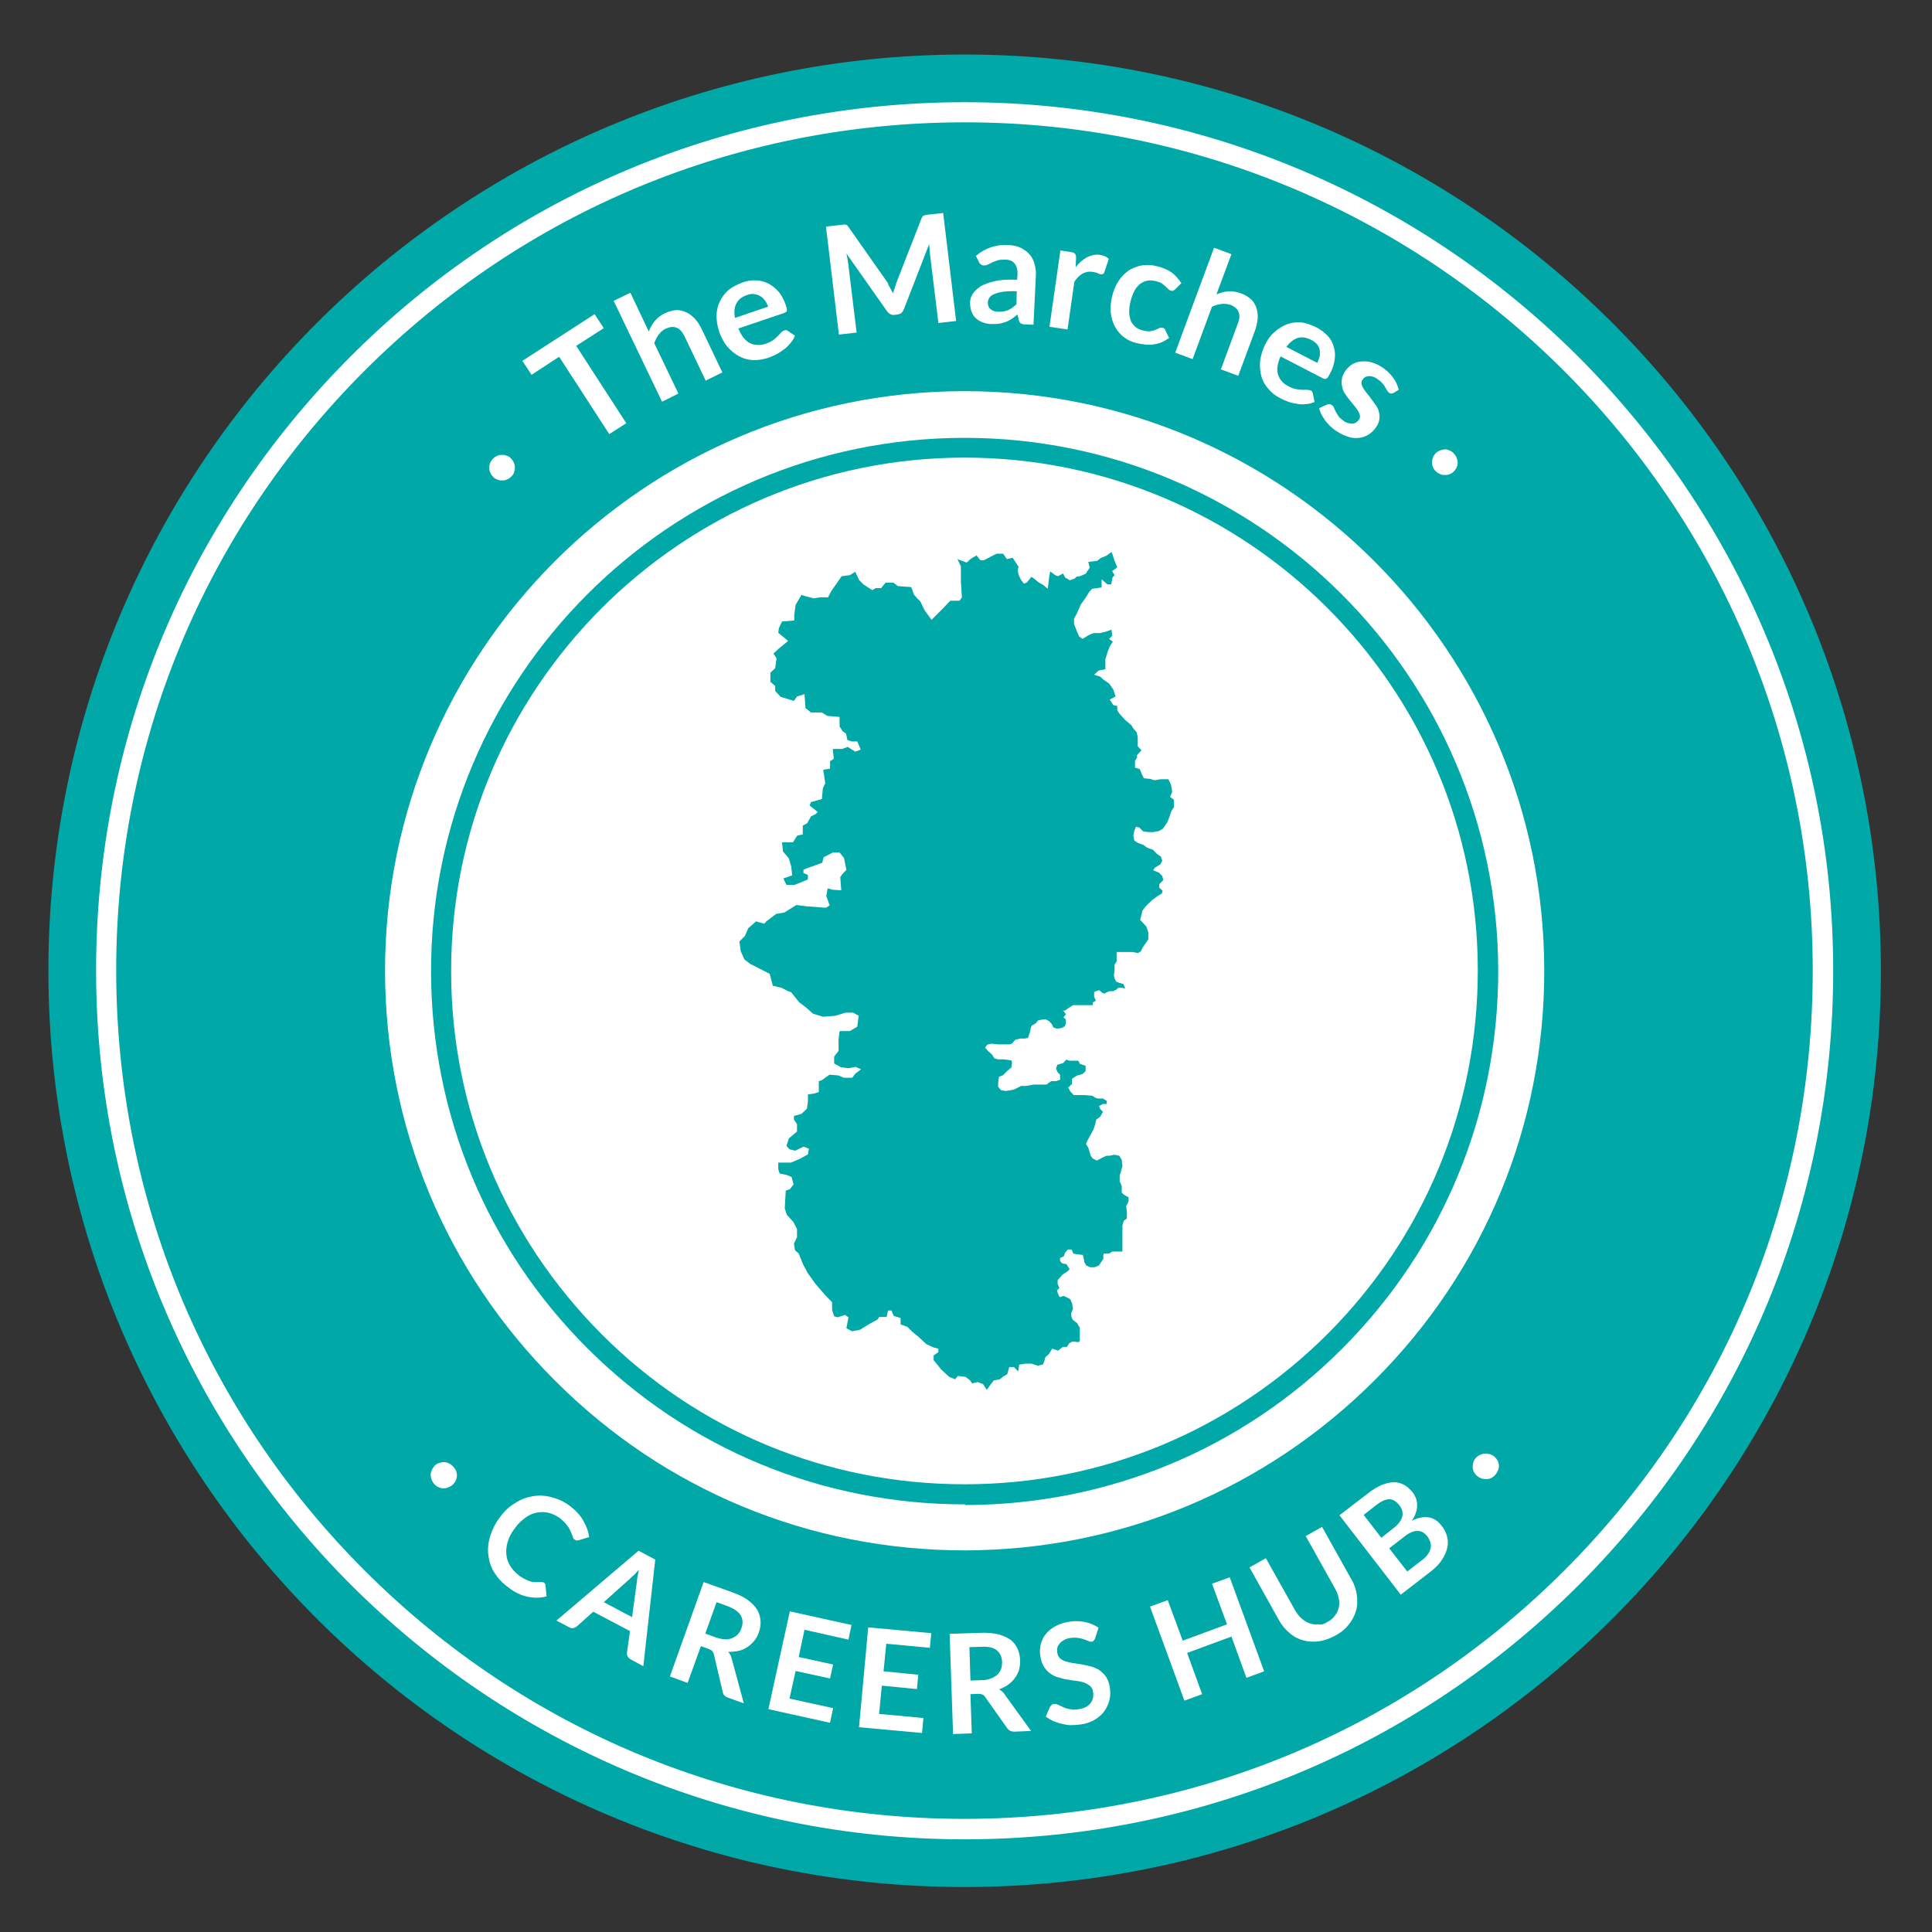 <?xml version="1.0" encoding="utf-8"?>
<!-- Generator: Adobe Illustrator 26.4.1, SVG Export Plug-In . SVG Version: 6.00 Build 0)  -->
<svg version="1.1" id="Layer_1" xmlns="http://www.w3.org/2000/svg" xmlns:xlink="http://www.w3.org/1999/xlink" x="0px" y="0px"
	 viewBox="0 0 567 567" style="enable-background:new 0 0 567 567;" xml:space="preserve">
<rect x="0" y="0" width="567" height="567" fill="#333333" stroke="none"/>
<style type="text/css">
	.st0{fill:#00A8A8;}
	.st1{fill:#FFFFFF;}
</style>
<path class="st0" d="M552,284.6c0.2,148.5-120.1,269-268.6,269.2C134.9,554,14.4,433.7,14.2,285.2C14.1,136.7,134.3,16.2,282.8,16
	C431.3,15.9,551.8,136.1,552,284.6z"/>
<path class="st1" d="M450.2,284.7c0.1,92.3-74.6,167.2-166.9,167.3C191,452.1,116.1,377.4,116,285.1
	c-0.1-92.3,74.6-167.2,166.9-167.3C375.2,117.7,450.1,192.4,450.2,284.7z"/>
<g>
	<path class="st1" d="M127.5,430.2c0.4-0.4,0.8-0.7,1.3-0.8c0.5-0.2,1-0.3,1.4-0.3c0.5,0,1,0.1,1.4,0.3c0.5,0.2,0.9,0.5,1.3,0.9
		c0.4,0.4,0.7,0.8,0.9,1.3s0.3,1,0.3,1.4s-0.1,1-0.3,1.4c-0.2,0.5-0.5,0.9-0.9,1.3c-0.4,0.4-0.8,0.6-1.3,0.8
		c-0.5,0.2-0.9,0.3-1.4,0.3c-0.5,0-1-0.1-1.4-0.3c-0.5-0.2-0.9-0.5-1.3-0.9c-0.4-0.4-0.6-0.8-0.8-1.3c-0.2-0.5-0.3-0.9-0.3-1.4
		c0-0.5,0.1-1,0.3-1.4C126.9,431,127.2,430.6,127.5,430.2z"/>
	<path class="st1" d="M159.7,464.5c0.2,0.2,0.4,0.4,0.4,0.8l0.3,3.2c-1.8,0.5-3.7,0.5-5.6,0.1c-1.9-0.4-3.8-1.3-5.7-2.8
		c-1.8-1.3-3.1-2.8-4.1-4.4c-1-1.6-1.5-3.4-1.7-5.2c-0.2-1.8,0-3.6,0.6-5.5c0.6-1.9,1.5-3.7,2.8-5.4c1.3-1.8,2.8-3.2,4.5-4.2
		c1.7-1.1,3.4-1.7,5.2-2c1.8-0.3,3.7-0.2,5.5,0.3c1.9,0.5,3.7,1.3,5.4,2.6c1.7,1.3,3,2.7,3.9,4.3c0.9,1.6,1.5,3.1,1.7,4.8l-3,0.9
		c-0.2,0.1-0.4,0.1-0.6,0.1c-0.2,0-0.4-0.1-0.7-0.3c-0.2-0.1-0.3-0.3-0.4-0.5c-0.1-0.2-0.2-0.5-0.3-0.8c-0.1-0.3-0.2-0.6-0.4-1
		c-0.2-0.4-0.4-0.8-0.6-1.2c-0.3-0.4-0.6-0.8-1-1.3c-0.4-0.4-0.9-0.9-1.5-1.4c-1.1-0.8-2.2-1.3-3.3-1.6c-1.2-0.3-2.3-0.3-3.5-0.1
		c-1.2,0.2-2.3,0.7-3.4,1.5c-1.1,0.8-2.2,1.8-3.1,3.1c-1,1.3-1.7,2.6-2.1,4c-0.4,1.3-0.5,2.6-0.4,3.7c0.1,1.2,0.5,2.3,1.1,3.3
		c0.6,1,1.4,1.9,2.4,2.7c0.6,0.5,1.2,0.8,1.7,1.1c0.5,0.3,1.1,0.5,1.6,0.7s1,0.3,1.6,0.3c0.5,0,1.1,0,1.7,0c0.2,0,0.4,0,0.5,0
		C159.5,464.4,159.6,464.4,159.7,464.5z"/>
	<path class="st1" d="M188.8,489l-3.7-2c-0.4-0.2-0.7-0.5-0.9-0.9c-0.2-0.3-0.2-0.7-0.2-1.1l0.9-6.3l-10.8-5.7l-4.8,4.3
		c-0.2,0.2-0.6,0.4-1,0.5c-0.4,0.1-0.8,0-1.2-0.2l-3.8-2l24.1-20.5l4.9,2.6L188.8,489z M185.5,474.6l1.4-10.3c0-0.5,0.1-1,0.2-1.6
		c0.1-0.6,0.3-1.3,0.4-2c-0.5,0.5-0.9,1-1.4,1.5c-0.5,0.4-0.9,0.8-1.2,1.1l-7.7,6.9L185.5,474.6z"/>
	<path class="st1" d="M218.3,499.9l-4.7-1.7c-0.9-0.3-1.4-0.9-1.5-1.7l-2.6-11c-0.1-0.4-0.3-0.7-0.5-1c-0.2-0.2-0.6-0.4-1.1-0.6
		l-2.2-0.8l-3.9,10.8l-5.2-1.9l9.9-27.7l8.4,3c1.9,0.7,3.4,1.4,4.6,2.3s2.1,1.8,2.7,2.8c0.6,1,0.9,2.1,1,3.2
		c0.1,1.1-0.1,2.3-0.5,3.5c-0.3,0.9-0.8,1.8-1.4,2.5c-0.6,0.7-1.2,1.3-2,1.8c-0.8,0.5-1.6,0.9-2.6,1.1c-0.9,0.2-2,0.3-3,0.3
		c0.3,0.3,0.5,0.6,0.7,1c0.2,0.4,0.3,0.8,0.4,1.2L218.3,499.9z M210.2,480.6c1,0.3,1.9,0.5,2.7,0.5c0.8,0,1.5-0.1,2.1-0.4
		c0.6-0.3,1.1-0.6,1.6-1.1c0.4-0.5,0.8-1.1,1-1.8c0.5-1.4,0.4-2.6-0.2-3.7c-0.7-1.1-1.9-2-3.8-2.7l-3.3-1.2l-3.3,9.2L210.2,480.6z"
		/>
	<path class="st1" d="M236.1,478.3l-1.7,8l10.1,2.2l-0.9,4.1l-10.1-2.2l-1.8,8.1l12.8,2.8l-0.9,4.3l-18.1-4l6.3-28.7l18.1,4
		l-0.9,4.3L236.1,478.3z"/>
	<path class="st1" d="M260.1,482.4l-0.8,8.1l10.2,1l-0.4,4.2l-10.3-1l-0.8,8.3l13,1.2l-0.4,4.4l-18.5-1.7l2.7-29.3l18.5,1.7
		l-0.4,4.3L260.1,482.4z"/>
	<path class="st1" d="M302.6,508l-4.9,0.2c-0.9,0-1.6-0.3-2.1-1l-6.5-9.2c-0.2-0.3-0.5-0.6-0.8-0.7c-0.3-0.1-0.7-0.2-1.2-0.2
		l-2.3,0.1l0.4,11.5l-5.5,0.2l-1-29.4l9-0.3c2-0.1,3.7,0.1,5.2,0.4c1.4,0.4,2.6,0.9,3.6,1.6s1.6,1.6,2.1,2.6c0.5,1,0.7,2.2,0.8,3.4
		c0,1-0.1,1.9-0.3,2.8c-0.3,0.9-0.7,1.7-1.2,2.4c-0.5,0.7-1.2,1.4-2,2c-0.8,0.6-1.7,1-2.7,1.4c0.4,0.2,0.7,0.4,1,0.7
		c0.3,0.3,0.6,0.6,0.8,1L302.6,508z M288.1,493.1c1,0,1.9-0.2,2.7-0.5c0.8-0.3,1.4-0.7,1.9-1.1c0.5-0.5,0.8-1,1.1-1.7
		c0.2-0.6,0.3-1.3,0.3-2.1c-0.1-1.5-0.6-2.6-1.6-3.4c-1-0.8-2.5-1.1-4.5-1l-3.5,0.1l0.3,9.8L288.1,493.1z"/>
	<path class="st1" d="M321.4,480.8c-0.1,0.3-0.3,0.5-0.4,0.7c-0.2,0.2-0.4,0.3-0.6,0.3c-0.3,0-0.6,0-1-0.2c-0.4-0.2-0.8-0.3-1.3-0.5
		c-0.5-0.2-1.1-0.3-1.7-0.4c-0.6-0.1-1.4-0.1-2.2,0c-0.8,0.1-1.4,0.3-1.9,0.6s-1,0.6-1.3,1c-0.3,0.4-0.6,0.8-0.7,1.3
		c-0.1,0.5-0.1,1,0,1.5c0.1,0.7,0.4,1.2,0.8,1.6c0.5,0.4,1,0.7,1.7,0.9c0.7,0.2,1.4,0.4,2.3,0.5c0.8,0.1,1.7,0.3,2.6,0.4
		c0.9,0.2,1.8,0.4,2.6,0.6c0.9,0.3,1.7,0.6,2.4,1.1c0.7,0.5,1.3,1.1,1.9,1.9c0.5,0.8,0.9,1.8,1.1,3c0.2,1.3,0.2,2.6-0.1,3.8
		c-0.3,1.2-0.8,2.3-1.5,3.3c-0.7,1-1.7,1.8-2.8,2.5c-1.2,0.7-2.6,1.2-4.2,1.4c-0.9,0.1-1.8,0.2-2.8,0.2c-0.9,0-1.8-0.2-2.7-0.4
		c-0.9-0.2-1.7-0.5-2.5-0.8c-0.8-0.4-1.5-0.8-2.2-1.3l1.2-2.8c0.1-0.2,0.3-0.4,0.5-0.6c0.2-0.2,0.4-0.3,0.7-0.3
		c0.3-0.1,0.7,0,1.2,0.2c0.4,0.2,0.9,0.4,1.5,0.7c0.6,0.3,1.3,0.5,2,0.6c0.8,0.2,1.6,0.2,2.6,0c1.5-0.2,2.7-0.8,3.4-1.7
		c0.7-0.9,1-2,0.8-3.3c-0.1-0.8-0.4-1.4-0.9-1.8c-0.5-0.4-1-0.7-1.7-1c-0.7-0.2-1.4-0.4-2.3-0.5c-0.8-0.1-1.7-0.2-2.6-0.4
		c-0.9-0.1-1.7-0.3-2.6-0.6c-0.9-0.2-1.7-0.6-2.4-1.1c-0.7-0.5-1.4-1.2-1.9-2c-0.5-0.8-0.9-1.9-1.1-3.3c-0.2-1.1-0.1-2.1,0.1-3.2
		c0.3-1.1,0.7-2.1,1.4-3c0.7-0.9,1.6-1.7,2.7-2.3c1.1-0.7,2.4-1.1,3.9-1.4c1.7-0.3,3.3-0.3,4.9,0s2.9,0.9,4.1,1.7L321.4,480.8z"/>
	<path class="st1" d="M360.9,462.9l10.1,27.6l-5.2,1.9l-4.4-12.1l-13,4.8l4.4,12.1l-5.2,1.9l-10.1-27.6l5.2-1.9l4.4,11.9l13-4.8
		l-4.4-11.9L360.9,462.9z"/>
	<path class="st1" d="M389.6,476c0.9-0.5,1.7-1.1,2.2-1.9c0.6-0.7,0.9-1.5,1.1-2.3c0.2-0.8,0.2-1.7,0-2.7c-0.2-0.9-0.5-1.9-1.1-2.9
		l-8.6-15.4l4.8-2.7l8.6,15.4c0.9,1.5,1.4,3.1,1.6,4.6c0.2,1.6,0.2,3.1-0.2,4.5c-0.4,1.5-1.1,2.8-2.1,4.1c-1,1.3-2.3,2.4-4,3.3
		c-1.7,0.9-3.3,1.5-4.9,1.7c-1.6,0.2-3.1,0.1-4.6-0.3c-1.4-0.4-2.8-1.1-4-2.2c-1.2-1-2.3-2.3-3.1-3.8l-8.6-15.4l4.8-2.7l8.6,15.3
		c0.6,1,1.2,1.8,1.9,2.4c0.7,0.6,1.5,1.1,2.3,1.4c0.8,0.3,1.7,0.4,2.6,0.3C387.8,476.9,388.7,476.6,389.6,476z"/>
	<path class="st1" d="M401.3,438.4c1.5-1.2,2.9-2,4.2-2.6c1.3-0.5,2.5-0.8,3.6-0.8c1.1,0,2.1,0.3,3,0.8c0.9,0.5,1.7,1.2,2.5,2.2
		c0.4,0.5,0.7,1.1,1,1.8c0.2,0.6,0.3,1.3,0.3,2c0,0.7-0.1,1.4-0.4,2.2c-0.2,0.8-0.6,1.5-1.2,2.3c3.8-1.8,6.7-1.3,8.8,1.5
		c0.8,1,1.3,2,1.6,3.2c0.3,1.1,0.3,2.3,0,3.4c-0.3,1.2-0.8,2.3-1.6,3.5c-0.8,1.2-1.9,2.3-3.2,3.3l-8.8,6.8l-18-23.3L401.3,438.4z
		 M400.2,444.6l5.2,6.7l3.4-2.7c1.5-1.1,2.4-2.3,2.7-3.4c0.3-1.1,0.1-2.3-0.8-3.4c-0.9-1.2-1.9-1.8-3-1.8c-1.1,0-2.4,0.6-3.8,1.7
		L400.2,444.6z M417.4,457.8c0.8-0.6,1.4-1.2,1.8-1.9c0.4-0.6,0.6-1.2,0.7-1.8s0-1.1-0.2-1.7c-0.2-0.5-0.5-1.1-0.8-1.5
		c-0.4-0.5-0.8-0.9-1.3-1.2c-0.5-0.3-1-0.4-1.6-0.4c-0.6,0-1.2,0.1-1.8,0.4c-0.7,0.3-1.4,0.7-2.1,1.3l-4.4,3.4l5.3,6.8L417.4,457.8z
		"/>
	<path class="st1" d="M433.4,433.1c-0.4-0.4-0.7-0.8-0.9-1.2c-0.2-0.5-0.3-0.9-0.3-1.4c0-0.5,0.1-1,0.2-1.4c0.2-0.5,0.4-0.9,0.8-1.3
		c0.4-0.4,0.8-0.7,1.3-0.9c0.5-0.2,0.9-0.3,1.4-0.3c0.5,0,1,0.1,1.5,0.2c0.5,0.2,0.9,0.4,1.3,0.8c0.4,0.4,0.7,0.8,0.9,1.2
		c0.2,0.5,0.3,0.9,0.3,1.4c0,0.5-0.1,1-0.3,1.4c-0.2,0.5-0.5,0.9-0.8,1.3c-0.4,0.4-0.8,0.7-1.2,0.9c-0.5,0.2-0.9,0.3-1.4,0.3
		c-0.5,0-1-0.1-1.4-0.2C434.2,433.7,433.8,433.4,433.4,433.1z"/>
</g>
<g>
	<path class="st1" d="M450.2,284.7c0.1,92.3-74.6,167.2-166.9,167.3C191,452.1,116.1,377.4,116,285.1
		c-0.1-92.3,74.6-167.2,166.9-167.3C375.2,117.7,450.1,192.4,450.2,284.7z"/>
	<path class="st1" d="M283.1,455c-45.4,0-88-17.6-120.1-49.7c-32.2-32.1-49.9-74.8-50-120.2c-0.1-93.8,76.1-170.2,169.9-170.3
		c0.1,0,0.1,0,0.2,0c93.7,0,170,76.2,170.1,169.9c0.1,45.4-17.6,88.2-49.7,120.3s-74.8,49.9-120.2,50C283.3,455,283.2,455,283.1,455
		z M283.1,120.7c-0.1,0-0.1,0-0.2,0c-90.5,0.1-164.1,73.8-164,164.4c0.1,43.8,17.2,85.1,48.2,116c31,30.9,72.2,48,115.9,48
		c0.1,0,0.1,0,0.2,0c43.9-0.1,85.1-17.2,116-48.2c31-31,48-72.3,47.9-116.1C447.2,194.3,373.6,120.7,283.1,120.7z"/>
</g>
<path class="st0" d="M283.1,441.5c-41.7,0-81-16.2-110.6-45.7c-29.6-29.5-45.9-68.8-46-110.6c-0.1-86.3,70-156.6,156.4-156.7
	c0.1,0,0.1,0,0.2,0c86.2,0,156.5,70.1,156.6,156.4l0,0c0,41.8-16.2,81.2-45.7,110.8c-29.5,29.6-68.8,45.9-110.7,46
	C283.2,441.5,283.2,441.5,283.1,441.5z M283.1,134.3c-0.1,0-0.1,0-0.2,0c-83.1,0.1-150.6,67.8-150.5,150.8
	c0,40.2,15.8,78,44.2,106.5c28.4,28.4,66.2,44,106.4,44c0.1,0,0.1,0,0.2,0c40.2,0,78.1-15.8,106.5-44.2c28.4-28.5,44-66.3,44-106.6
	l0,0C433.7,201.7,366.1,134.3,283.1,134.3z"/>
<path class="st1" d="M283.1,539.8c-140.4,0-254.7-114.1-254.9-254.6c-0.1-68.1,26.4-132.1,74.4-180.3S214.7,30.1,282.8,30
	c0.1,0,0.2,0,0.3,0C423.5,30,537.9,144.2,538,284.6c0.1,68.1-26.4,132.1-74.4,180.3c-48.1,48.2-112.1,74.8-180.1,74.9
	C283.3,539.8,283.2,539.8,283.1,539.8z M283.1,35.9c-0.1,0-0.2,0-0.3,0c-66.5,0.1-129,26-176,73.1c-47,47.1-72.8,109.6-72.7,176.1
	c0.1,66.5,26,129,73.1,176c47,46.9,109.5,72.7,175.8,72.7c0.1,0,0.2,0,0.3,0c66.5-0.1,129-26,176-73.1
	c47-47.1,72.8-109.6,72.7-176.1C531.9,147.4,420.3,35.9,283.1,35.9z"/>
<g>
	<path class="st1" d="M144.6,139.8c-0.4-0.4-0.6-0.8-0.8-1.3c-0.2-0.5-0.2-0.9-0.2-1.4s0.1-0.9,0.3-1.4c0.2-0.4,0.5-0.8,0.9-1.2
		c0.4-0.4,0.8-0.6,1.3-0.8c0.5-0.2,0.9-0.2,1.4-0.2c0.5,0,0.9,0.1,1.4,0.3s0.9,0.5,1.2,0.9c0.4,0.4,0.6,0.8,0.8,1.3
		c0.2,0.5,0.2,0.9,0.2,1.4s-0.1,0.9-0.3,1.4c-0.2,0.5-0.5,0.9-0.9,1.2c-0.4,0.4-0.8,0.6-1.3,0.8c-0.5,0.2-0.9,0.2-1.4,0.2
		s-0.9-0.1-1.4-0.3C145.3,140.5,144.9,140.2,144.6,139.8z"/>
	<path class="st1" d="M174.5,92.2l2.7,4.1l-8.1,5.2l14.7,22.7l-5,3.2l-14.7-22.7L156,110l-2.7-4.1L174.5,92.2z"/>
	<path class="st1" d="M194.3,117.9l-14.2-29.6l4.9-2.4l5.4,11.4c0.4-1.1,1-2.2,1.8-3.1c0.7-0.9,1.7-1.7,3-2.3
		c1.1-0.5,2.2-0.8,3.2-0.9c1,0,2,0.2,2.9,0.6c0.9,0.4,1.7,1,2.5,1.8c0.8,0.8,1.4,1.8,2,2.9l6.2,13l-4.9,2.4l-6.2-13
		c-0.6-1.2-1.3-2.1-2.3-2.5c-0.9-0.4-1.9-0.3-3.1,0.2c-0.9,0.4-1.6,1-2.1,1.7c-0.6,0.7-1,1.6-1.4,2.6l7.1,14.8L194.3,117.9z"/>
	<path class="st1" d="M217.9,82.9c1.4-0.5,2.7-0.7,4-0.6c1.3,0,2.5,0.4,3.6,0.9c1.1,0.6,2.1,1.4,3,2.4c0.9,1.1,1.6,2.4,2.1,3.9
		c0.1,0.4,0.2,0.7,0.3,1c0.1,0.3,0.1,0.5,0,0.7c0,0.2-0.1,0.3-0.3,0.4c-0.1,0.1-0.3,0.2-0.6,0.3l-13.3,4.5c0.9,2.2,2,3.6,3.4,4.3
		c1.4,0.7,2.9,0.7,4.6,0.2c0.8-0.3,1.5-0.6,2.1-1c0.5-0.4,1-0.8,1.4-1.2c0.4-0.4,0.7-0.7,1-1.1c0.3-0.3,0.6-0.5,0.9-0.6
		c0.2-0.1,0.4-0.1,0.6-0.1c0.2,0,0.4,0.1,0.5,0.2l2.1,1.4c-0.3,0.9-0.8,1.6-1.4,2.3c-0.6,0.7-1.2,1.3-1.9,1.8
		c-0.7,0.5-1.4,1-2.2,1.4s-1.5,0.7-2.3,1c-1.5,0.5-3,0.7-4.4,0.7c-1.5-0.1-2.8-0.4-4.1-1.1s-2.4-1.6-3.5-2.8c-1-1.2-1.9-2.8-2.5-4.7
		c-0.5-1.5-0.7-2.9-0.7-4.4s0.3-2.8,0.9-4.1c0.6-1.3,1.4-2.4,2.5-3.4C214.9,84.2,216.3,83.5,217.9,82.9z M219.2,86.6
		c-1.5,0.5-2.5,1.3-3.1,2.5c-0.6,1.1-0.7,2.5-0.4,4.2l9.7-3.3c-0.2-0.7-0.5-1.3-0.9-1.8s-0.8-1-1.4-1.3c-0.5-0.3-1.1-0.5-1.8-0.6
		C220.7,86.2,220,86.3,219.2,86.6z"/>
	<path class="st1" d="M261.3,84.6c0.3,0.5,0.5,1,0.8,1.5c0.1-0.6,0.3-1.1,0.5-1.6c0.2-0.5,0.3-1.1,0.5-1.6l7.3-18.7
		c0.1-0.2,0.2-0.4,0.3-0.6c0.1-0.1,0.2-0.3,0.4-0.3c0.1-0.1,0.3-0.1,0.5-0.2c0.2,0,0.4-0.1,0.7-0.1l4.5-0.5l3.8,31.7l-5.2,0.6
		l-2.5-20.5c0-0.4-0.1-0.8-0.1-1.3c0-0.5-0.1-0.9-0.1-1.4l-7.4,19.1c-0.2,0.4-0.4,0.8-0.7,1.1c-0.3,0.3-0.7,0.4-1.2,0.5l-0.8,0.1
		c-0.5,0.1-0.9,0-1.3-0.2c-0.4-0.2-0.7-0.5-1-0.9l-11.9-16.9c0.1,0.5,0.2,0.9,0.3,1.4c0.1,0.5,0.1,0.9,0.2,1.3l2.5,20.5l-5.2,0.6
		l-3.8-31.7l4.5-0.5c0.3,0,0.5-0.1,0.7-0.1c0.2,0,0.4,0,0.5,0s0.3,0.1,0.5,0.2c0.1,0.1,0.3,0.3,0.4,0.5l11.6,16.5
		C260.7,83.7,261,84.1,261.3,84.6z"/>
	<path class="st1" d="M303.3,95.3l-2.5-0.1c-0.5,0-0.9-0.1-1.2-0.3s-0.5-0.5-0.6-1l-0.4-1.6c-0.6,0.5-1.2,0.9-1.7,1.3
		c-0.6,0.4-1.2,0.7-1.8,0.9c-0.6,0.2-1.2,0.4-1.9,0.5c-0.7,0.1-1.4,0.1-2.2,0.1c-1,0-1.8-0.2-2.6-0.5c-0.8-0.3-1.5-0.7-2-1.2
		c-0.6-0.5-1-1.2-1.3-2s-0.4-1.7-0.4-2.7c0-0.9,0.3-1.7,0.8-2.5c0.5-0.8,1.3-1.5,2.3-2.2c1.1-0.6,2.5-1.1,4.2-1.5
		c1.8-0.4,3.9-0.5,6.5-0.4l0.1-1.3c0.1-1.5-0.2-2.7-0.8-3.4c-0.6-0.8-1.5-1.2-2.8-1.2c-0.9,0-1.6,0-2.2,0.2s-1.1,0.4-1.6,0.6
		c-0.4,0.2-0.9,0.5-1.2,0.6c-0.4,0.2-0.8,0.3-1.2,0.3c-0.4,0-0.7-0.1-0.9-0.3c-0.3-0.2-0.5-0.4-0.6-0.7l-0.9-1.8
		c2.7-2.3,5.9-3.4,9.6-3.2c1.3,0.1,2.5,0.3,3.5,0.8s1.9,1.1,2.6,1.9c0.7,0.8,1.2,1.7,1.5,2.8c0.3,1.1,0.5,2.3,0.4,3.6L303.3,95.3z
		 M292.9,91.5c0.6,0,1.1,0,1.6-0.1s0.9-0.2,1.4-0.4c0.4-0.2,0.8-0.4,1.2-0.7c0.4-0.3,0.8-0.6,1.2-1l0.1-3.8c-1.6-0.1-2.9,0-4,0.1
		c-1.1,0.2-1.9,0.4-2.6,0.7c-0.7,0.3-1.1,0.6-1.4,1c-0.3,0.4-0.4,0.9-0.5,1.3c0,1,0.2,1.7,0.8,2.1C291.2,91.2,292,91.5,292.9,91.5z"
		/>
	<path class="st1" d="M308,95.9l3.2-22.4l3.2,0.5c0.6,0.1,0.9,0.2,1.1,0.5c0.2,0.2,0.3,0.6,0.3,1.1l-0.1,2.8c1-1.3,2.1-2.2,3.3-2.9
		c1.2-0.6,2.5-0.9,3.8-0.7c1.1,0.2,2,0.5,2.6,1.2l-1.3,3.9c-0.1,0.3-0.2,0.4-0.4,0.5c-0.2,0.1-0.4,0.1-0.6,0.1
		c-0.2,0-0.5-0.1-0.9-0.3s-0.9-0.3-1.5-0.4c-1.1-0.2-2.1,0-3,0.5c-0.9,0.5-1.7,1.3-2.4,2.4l-2,14L308,95.9z"/>
	<path class="st1" d="M344.9,84.9c-0.2,0.2-0.4,0.3-0.6,0.4c-0.2,0.1-0.4,0.1-0.7,0c-0.3-0.1-0.5-0.2-0.7-0.4
		c-0.2-0.2-0.5-0.5-0.8-0.8c-0.3-0.3-0.7-0.6-1.1-0.9s-1-0.5-1.8-0.7c-0.9-0.2-1.8-0.3-2.6-0.1s-1.5,0.5-2.1,1
		c-0.6,0.5-1.2,1.2-1.6,2c-0.4,0.8-0.8,1.8-1.1,3c-0.3,1.2-0.4,2.2-0.4,3.2c0,1,0.2,1.8,0.5,2.6c0.3,0.7,0.8,1.3,1.4,1.8
		c0.6,0.5,1.3,0.8,2.2,1c0.8,0.2,1.6,0.3,2.1,0.2c0.6-0.1,1.1-0.2,1.5-0.4c0.4-0.2,0.8-0.3,1.1-0.5s0.6-0.2,1-0.1
		c0.4,0.1,0.7,0.3,0.8,0.7l1.1,2.3c-0.8,0.5-1.5,1-2.3,1.3c-0.8,0.3-1.6,0.5-2.4,0.6c-0.8,0.1-1.6,0.1-2.4,0
		c-0.8-0.1-1.6-0.2-2.4-0.4c-1.4-0.3-2.6-0.9-3.7-1.7s-1.9-1.8-2.6-3c-0.7-1.2-1.1-2.6-1.3-4.1c-0.2-1.5,0-3.2,0.4-5
		c0.4-1.6,1-3.1,1.8-4.3c0.8-1.3,1.8-2.3,2.9-3.1c1.1-0.8,2.5-1.3,3.9-1.6c1.5-0.2,3.1-0.2,4.8,0.3c1.6,0.4,3,1,4.1,1.8
		c1.1,0.8,2,1.9,2.8,3.1L344.9,84.9z"/>
	<path class="st1" d="M344.9,103.5l11.4-30.8l5.1,1.9L357,86.4c1.1-0.5,2.3-0.8,3.4-0.9c1.2-0.1,2.4,0.1,3.8,0.6
		c1.2,0.4,2.1,1,2.9,1.7c0.8,0.7,1.3,1.6,1.6,2.5c0.3,0.9,0.5,2,0.4,3.1s-0.3,2.2-0.7,3.4l-5,13.5l-5.1-1.9l5-13.5
		c0.5-1.3,0.6-2.4,0.2-3.3c-0.3-0.9-1.1-1.6-2.3-2.1c-0.9-0.3-1.8-0.4-2.7-0.3c-0.9,0.1-1.9,0.4-2.8,0.8l-5.7,15.4L344.9,103.5z"/>
	<path class="st1" d="M386.4,96.1c1.3,0.7,2.3,1.5,3.2,2.4c0.9,1,1.5,2,1.8,3.2c0.4,1.2,0.5,2.4,0.3,3.8c-0.2,1.4-0.6,2.8-1.4,4.2
		c-0.2,0.4-0.4,0.7-0.5,0.9c-0.2,0.2-0.3,0.4-0.5,0.5s-0.3,0.1-0.5,0.1c-0.2,0-0.4-0.1-0.6-0.2l-12.4-6.4c-0.9,2.1-1.2,3.9-0.7,5.4
		c0.5,1.5,1.5,2.6,3.1,3.4c0.8,0.4,1.5,0.7,2.2,0.8c0.7,0.1,1.3,0.2,1.8,0.2c0.5,0,1,0,1.4,0c0.4,0,0.8,0.1,1.1,0.2
		c0.2,0.1,0.3,0.2,0.4,0.4c0.1,0.2,0.2,0.3,0.2,0.5l0.5,2.5c-0.9,0.3-1.7,0.6-2.6,0.6c-0.9,0.1-1.8,0.1-2.6-0.1
		c-0.9-0.1-1.7-0.3-2.5-0.6c-0.8-0.3-1.6-0.6-2.3-1c-1.4-0.7-2.6-1.6-3.5-2.7c-1-1.1-1.7-2.3-2.1-3.7c-0.4-1.4-0.5-2.9-0.4-4.5
		c0.2-1.6,0.7-3.3,1.6-5.1c0.7-1.4,1.6-2.6,2.7-3.5c1.1-1,2.3-1.7,3.5-2.2c1.3-0.5,2.7-0.7,4.1-0.6S384.9,95.4,386.4,96.1z
		 M384.7,99.7c-1.4-0.7-2.7-0.9-3.9-0.5s-2.3,1.3-3.3,2.6l9.1,4.7c0.3-0.6,0.5-1.3,0.7-1.9c0.1-0.6,0.1-1.3,0-1.9
		c-0.1-0.6-0.4-1.2-0.8-1.7C386,100.5,385.4,100,384.7,99.7z"/>
	<path class="st1" d="M409,115.3c-0.3,0.1-0.5,0.2-0.7,0.2c-0.2,0-0.4-0.1-0.6-0.2c-0.2-0.1-0.4-0.4-0.6-0.7c-0.2-0.3-0.4-0.6-0.6-1
		c-0.2-0.4-0.5-0.8-0.9-1.2c-0.3-0.4-0.8-0.8-1.4-1.2c-0.9-0.6-1.7-0.9-2.5-0.8c-0.8,0-1.4,0.4-1.8,1c-0.3,0.4-0.4,0.8-0.3,1.3
		c0.1,0.5,0.3,0.9,0.6,1.4c0.3,0.5,0.7,1,1.1,1.5c0.4,0.5,0.9,1.1,1.3,1.7c0.4,0.6,0.9,1.2,1.3,1.8c0.4,0.6,0.7,1.3,0.8,1.9
		c0.2,0.7,0.2,1.4,0.1,2.1c-0.1,0.7-0.4,1.5-0.9,2.2c-0.6,0.9-1.3,1.6-2.2,2.2c-0.8,0.5-1.8,0.9-2.8,1c-1,0.1-2.1,0.1-3.2-0.3
		c-1.1-0.3-2.3-0.9-3.5-1.7c-0.7-0.4-1.2-0.9-1.8-1.4c-0.5-0.5-1-1.1-1.5-1.7c-0.4-0.6-0.8-1.2-1.1-1.8c-0.3-0.6-0.5-1.2-0.7-1.8
		l2.2-1c0.3-0.1,0.5-0.2,0.8-0.2c0.3,0,0.5,0.1,0.8,0.3c0.3,0.2,0.5,0.4,0.6,0.8c0.1,0.3,0.3,0.7,0.5,1.1c0.2,0.4,0.5,0.8,0.8,1.3
		c0.3,0.5,0.9,0.9,1.5,1.4c0.5,0.4,1,0.6,1.5,0.7s0.9,0.2,1.3,0.1c0.4,0,0.7-0.2,1-0.4c0.3-0.2,0.5-0.4,0.7-0.7
		c0.3-0.4,0.4-0.9,0.3-1.3c-0.1-0.5-0.3-0.9-0.6-1.4s-0.7-1-1.1-1.5c-0.4-0.5-0.9-1.1-1.4-1.7c-0.5-0.6-0.9-1.2-1.3-1.8
		c-0.4-0.6-0.7-1.3-0.8-2c-0.2-0.7-0.2-1.4-0.1-2.2c0.1-0.8,0.5-1.6,1-2.4c0.5-0.8,1.2-1.4,1.9-1.9c0.8-0.5,1.6-0.8,2.6-0.9
		c0.9-0.1,2-0.1,3.1,0.2c1.1,0.3,2.2,0.8,3.4,1.6c1.3,0.9,2.3,1.9,3.1,3c0.8,1.1,1.3,2.3,1.6,3.5L409,115.3z"/>
	<path class="st1" d="M421.2,133.2c0.3-0.4,0.7-0.7,1.2-0.9c0.4-0.2,0.9-0.3,1.4-0.4s0.9,0,1.4,0.2c0.5,0.2,0.9,0.4,1.3,0.8
		c0.4,0.4,0.7,0.8,0.9,1.2c0.2,0.4,0.3,0.9,0.4,1.4c0,0.5,0,1-0.2,1.4c-0.2,0.5-0.4,0.9-0.8,1.3c-0.3,0.4-0.7,0.7-1.2,0.9
		c-0.4,0.2-0.9,0.3-1.4,0.3c-0.5,0-1,0-1.4-0.2c-0.5-0.2-0.9-0.4-1.3-0.8c-0.4-0.3-0.7-0.7-0.9-1.2c-0.2-0.4-0.3-0.9-0.3-1.4
		c0-0.5,0-0.9,0.2-1.4C420.6,134,420.9,133.5,421.2,133.2z"/>
</g>
<path class="st0" d="M283.7,165.1l1.2-1.1l1.7-1l1.1,1.4h1.1l1.9-1l1.8-0.9h1.9l1.1,1.6l1.7-0.4l1.7,2.6l-0.2,1.1l0.2,1.2l0.7,1.5
	l0.9,1.2l0.9-0.4l1.3-1.6l0.9,0.6l1.2,1l1.4,0.8l1.3,1.1l0.4-3.4l0.3-1.7l1.5,1.1l0.8,0.3l1.5-0.8l0.6,1.2l1.4,0.8l1.4-0.5l0.6-0.6
	h0.7l1.9-0.8l1.2-1.8l-0.4-1.7l2.6-0.3l1-0.8l1.7-0.7l1.5-1.1l0.3,0.7l0.6,1.9l0.8,1.9l-1.5,1.1l0.7,1.2l-0.6,0.7l-0.4,2H325
	l-1.7-1.5v1.1v1.3l-2.8,0.4l-0.9,1l-0.9,1.5l-1.5,2.1l-1,2.3l-1,1.9v1.5l0.7,1.8l0.8,1.9l1,0.7l1.8-1.1l1.4-0.6h1.9l1.7-0.4l1.7-0.6
	l0.2,1.8l-0.9,0.9l1.1,0.8l-0.9,1.4l-0.6,1.5l-0.7,2.3v2.9l-2,0.4l-1.3,1.2l1.8,0.6l1,0.9l1.6,1.1l1.2,1.7l0.7,2.1l-1.7,0.9l1,1.6
	l1.2,0.3v1.3l0.6,0.9l1.8,2l1.7,1.4l0.7,1.1l0.9,1l0.3,1.5v2.6l1.1,1.2l-1.3,1.4v0.7l-0.6,1v2l1.4,0.4l0.6,1.5l0.6,1.2l1.9,0.2
	l1.2,0.4l1.7-0.3h2.4l0.8,1.7l0.3,2l-0.6,1.5l1.1,0.8v2.2l-0.7,1.1l-0.6,1.7l-0.6,1.6l-1.3,1.9l-1.2,0.7l-1.6,0.3h-1.5l-1.5-0.2
	l-1.1-1.1l-1-0.3l-0.5,1.2l-0.3,1.5l0.3,1.4l1.1,0.7l1.6,0.6l1.1,0.8l1.7,0.6l1.1,1.2l1.2,0.8l0.4,1.2l-0.6,1.1l-1.5,0.9l-0.6,0.8
	c0,0,1.4,0.6,1.7,0.7c0.3,0.3,0.7,0.7,1,1l0.3,1.2l-1.2,1.2v1l1,0.9l-0.2,0.8l-1.3,0.8l-1.5,1.1l-1.7,1.6l-1.2,1.5l-0.7,2.8l0.6,0.6
	l1.2,1.3l0.6,1.7v2.1l-0.9,1.3l-0.7,1l-0.6,1.2l-0.8,0.5l-1.7-0.3h-2.1h-2.5v1.6v1.2l-0.6,0.9v1.6l-0.2,1.5l0.2,1l0.5,0.9l1,0.4
	l1.1,0.3l0.5,1.3l-1-0.2h-1l-0.5,0.5l-1,0.5h-1l-0.9,0.3l-0.6,0.4l-0.7-0.2l-0.9-0.8l-1.5,0.5v1.4l0.5,1.2l-0.9,0.5v0.8h-1.9h-2.2
	h-1.7l-1.4,0.9l-1,0.7l-0.6,0l0.4,0.3l0.5,0.8l-0.7,0.9l0.7,0.6v1.1l-0.3,0.9l-0.9,0.5l-1.5,0.2l-1-0.4l-0.4-0.9l-0.7-0.8l-1-0.6h-1
	l-1.4,0.3l-0.6,0.8l-1.2,0.7c-0.1,0.2-0.2,0.5-0.3,0.7c0,0.2-0.2,1.1-0.2,1.1l-0.6,1.8l-0.9,0.2h-1.4l-1.5,0.4l-0.8,1l-0.7,0.3h-1.5
	h-2l-2-0.2l-1.2,0.3l-0.6,0.9l0.9,1l0.6,0.5l0.6,0.6l0.6,1l1,0.3h1.8l2.2,0.3l0.2,0.7l-0.2,1.4l-1.2,1l-1.3,1.3l-1.1,0.4l-0.2,1.1
	l-0.1,1.8l0.8,1l1.4,0.3l2.4-0.4l2.2-1.1h1.5l2.2-0.4h3.7l1.4-1h1.4l1.2-0.4v-1.5l-0.7-0.7l-0.5-1.1l0.4-1.1l1.7-0.5l0.9-1l1,0.3
	c0.8,0,1.6,0,2.4,0c0.3,0,0.6,0.9,0.6,0.9l1.7,0.6c0,0.5,0,1,0,1.5c-0.3,0.3-0.5,0.6-0.9,0.9l-1.7,0.5l-1.4,0.9v1.5l-1.1,1.1
	l0.6,1.1l1,1.1h3.4l2.1,0.2l0.9,0.6l0.7,0.2h1.5l1.1,0.7v0.9h-1.1l-1.2,0.6l0.4,0.9l0.8,0.8l-0.8,1.4l-1.2,0.9l-0.3,1.4l-0.5,1.5
	l-0.8,1.5l-0.8,1.4l-0.6,1.3l0.7,1.2l0.4,1.3l0.3,1l0.6,0.8l1.2,0.6l1.5-0.8l1.3-0.6h0.9l1.4-0.3l1.5,0.3l0.7,1.2l0.2,1.8
	c0,0-0.3,1.2-0.4,1.5l-0.4,1.3v1.7l0.6,1.4v1.9l0.6,0.6l1.4,0.8v1.2c-0.2,0.5-0.4,0.9-0.7,1.3c0,0,0.2,1.5,0.2,1.7c0,0.2,0,2,0,2
	l-0.9,0.7l-0.4,1.3v3v4.7h-1.6h-1.4l-0.9,0.6H324l-0.2,0.5v1.1l-0.7,1l-0.6,0.9l-1.3,0.5h-1.3l-1.1-0.5l-0.6-1V370l-0.4-1.7
	l-1.7-0.2l-1.1-0.2l-0.5-1.2h-1.1l-0.8,0.9l-0.4,1.1l-1.1,0.5v0.9l0.7,0.7l1.2,0.2l0.9,1.5l-0.7,0.7l-1.4,0.9l-1.4,1.6v1.1l0.5,1.2
	l-0.7,0.7l0.3,1l0.5,1l1.1-0.4l0.9,0.4l1.1,0.6l0.5,1.1l0.3,1.7l-0.5,1.2v1l0.4,1l1.3,1l0.8,1.4v1.7v2.1l-0.4,0.4l-1.7-0.2l-1,0.5
	l-0.7,1.1h-1.2l-1.4,1.1l-1.7-0.6l-0.9,1.5l-1.1,1l-0.3,1.1l-0.4,1l-1.5,0.4l-1.9-0.6h-1.7c-0.2,0-1.9,0.3-1.9,0.3l-0.3,2l-1.2-1.3
	h-1.4l-0.6,2.1l-1.2,0.7l-1,0.8l-1.7,0.3l-0.9,1.1l-1.2,1.7l-1.1-1.7l-1.6-0.6l-1.6,0.4l-0.6-0.9l-1.3-1l-2.3-0.3l-0.8,1l-1.7-0.7
	l-2.4-2.2l-1.1-1.4l-1.1-1.3v-1.4l1.4-1v-1l-1.3-0.3l-2.2-1l-2.6-2.4l-1.4-1.1l-1.6-1.6l-2-0.7v-1.9l-2-0.6l-0.7-1.6h-1l-0.4,1.9
	h-2.2l-0.4,0.7l-2.7,1.5l-2.6,1.6l-2.3,0.4l-1.6-0.9l0.6-3.2l-1-0.7l-2.2,0.7l-1-0.3l-0.6-1.9v-2.2l-2.2-2.3l-2.6-3l-2.3-3.2
	l-1.4-2.6l-1.3-3.2l-1.1-1l-0.3-1.9l0.9-1.9v-2.4l-1-2l-2-2.2l-0.6-1.9l0.3-5.2l1.2-0.4l1.1-1.4l-0.6-2.2l-1.5-0.6l-2-0.4l-0.4-1.3
	v-1.9h3.7l2.6-1.1l2.4-1.3l0.3-1.7l-1.6-0.6l-2.4,1.2l-1.7-0.4l-0.9-1l0.7-2.2l2.4-2v-2.2l-0.9-1.3v-1.1l2.2-0.6l1.6-1.5l0.3-2v-2.2
	l1.9-0.3l1.3-0.4v-3.2l0.9-0.3l2.2-1.6l2.6,0.2l1.7,0.7h2.4l0.9-1.2l1.7-1.3l-1.6-0.7l-2,0.4l-2.3-0.3l-2-1.1v-2l1.3-1.7v-1.4V305
	l0.3-2.4h1.3h1.7l2.2-1.3l0.4-3.2l-1.6-0.9h-2.3l-2.9,0.9l-3.6,0.3l-3-0.9l-1.9-1.7l-2.2-1.7l-2.3-2.9l-1.1-0.4l-1.7-0.9l-2.6-0.6
	l-0.9-3.5l-5.7-2.9l-1.7-1.3l-1.1-2.4l-0.4-2.9l1.6-1.6l1-2.3l2.3-2l2.4,0.7l0.6-0.7l2.9-2.2l2.4-0.4l3.5-2.2l3.2,0.4l5.5,0.4
	l1.1-0.7l-1-2.7l0.4-2.3l1.4,0.4l2.6,0.2l-0.3-3.9l0.9-1.2l0.9-0.9l-0.7-3.5l-1.3-1.6h-2l-2.7,1.4l-0.4,1.6l-5.5,2v1l1.3,0.6v1.3
	l-3.9,1.6h-2.4l-0.9-1.9l2.6-0.9l-0.3-2.6l-0.7-2.4l-1.7-2l-0.3-2.7h3.2l1.3-2l1.6-0.3v-2.6l1.3-0.7l1.1-2l1.4-0.7l0.6-0.6l-2.4-1.9
	l0.4-1l3.2-0.9l0.3-3.2l0.7-1.4l-0.6-4l2-0.3v-2.2l1.1-0.7l-0.3-2.9h2.7l1.7-0.6l2.2,1.4l1.6-0.6l-1-2.4h-1.6l-1.3-0.4l-0.4-1.9
	l-1-0.7l-0.9-1.4v-2.8l-3.6-0.3l-1.6-1H238l-1.6-1.3l-0.3-4.1l-2.2,0.7l-0.9,1.3l-3.9-1.2l-1.6-1.7v-1.5l-1.4-1.2v-2.7l1.4-1.3
	l0.4-2.9l-0.9-1.4l1.6-1.5l2.7-2.2l-2.9-2.4l0.2-1.4l0.9-1.9l3.6-0.3v-1.7l0.4-2.9l1.7-2.9l1.3,0.4l2.3,0.6l1.9-0.3h2.3l1-1.9
	l1.7-2.4l1.3-1.9l2.4-0.3l1.6-1l1.1,2.4l1.3,1.3l2.6,1.7l1-0.6h1.6l1.3-1.6h2.3l1.3,1l3.9,0.3c0.3,0.6,0.5,1.2,0.7,1.9
	c0,0.4,2,2.3,2,2.3l1.3,2.7l2,2.7l2.9-2.9l2.6-2.7h2.7l0.7-1l-0.3-4.6v-4.5l-1-2.1L283.7,165.1z"/>
</svg>
